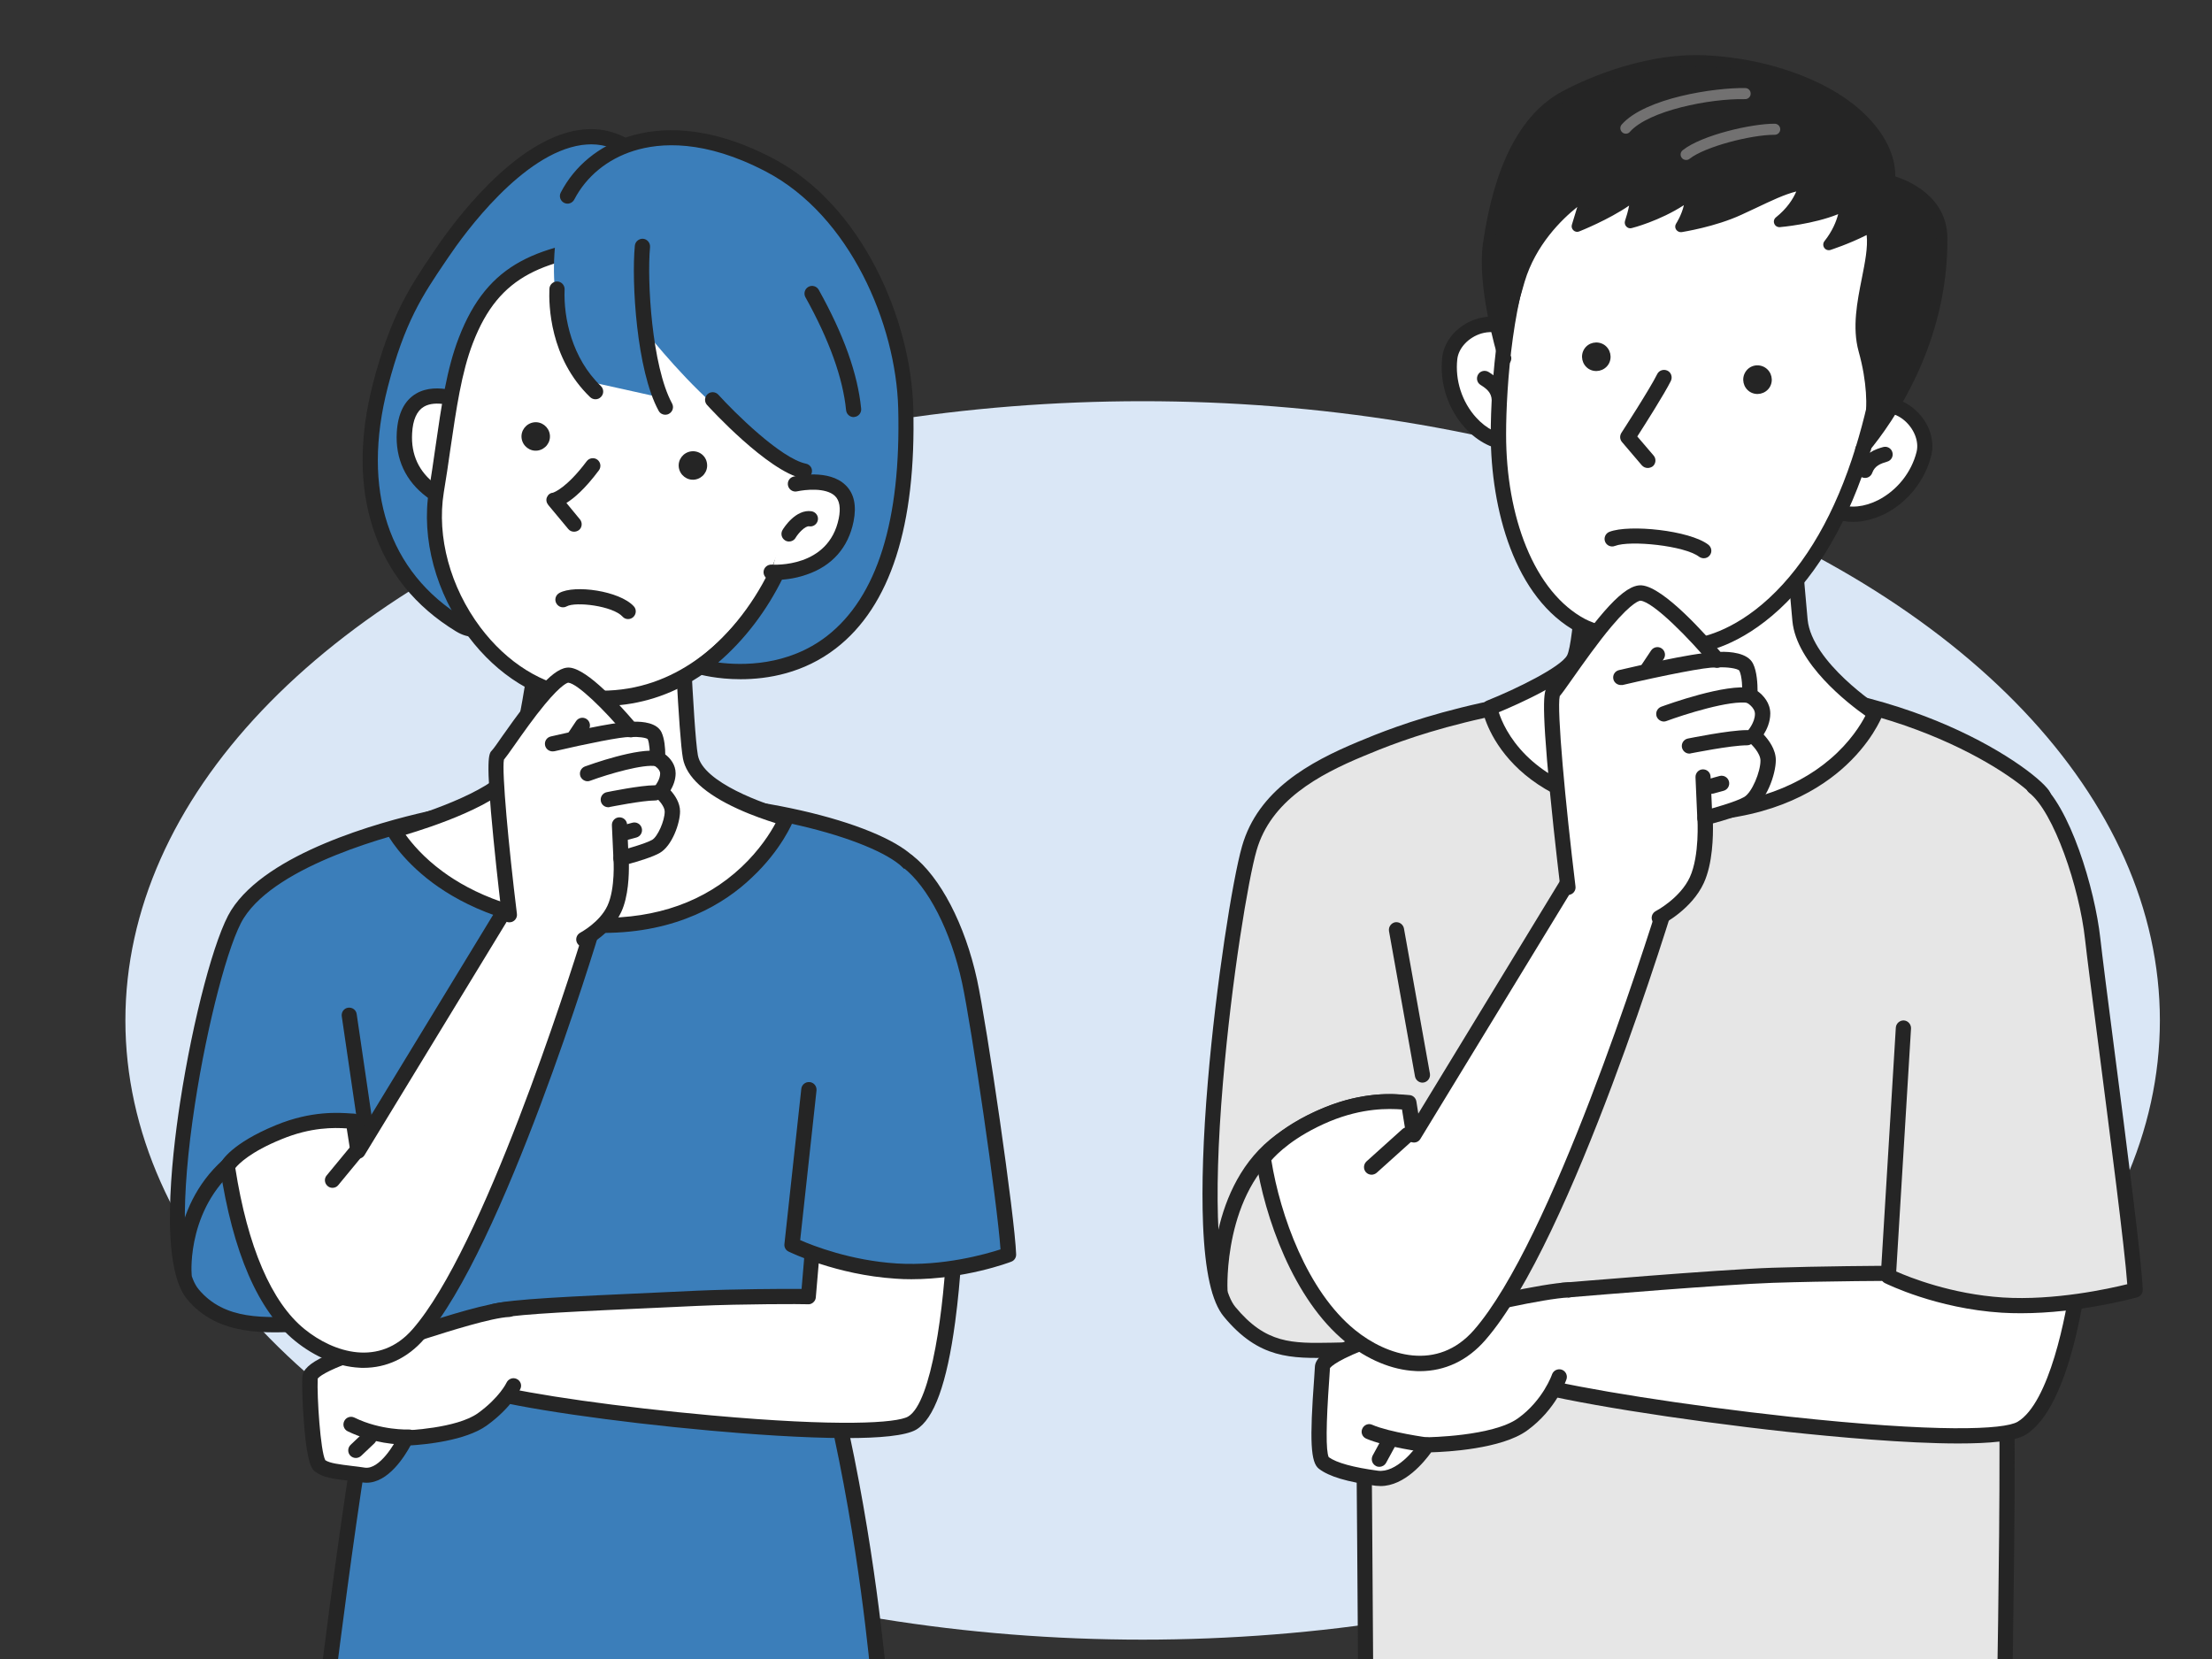 <?xml version="1.0" encoding="utf-8"?>
<!-- Generator: Adobe Illustrator 27.6.1, SVG Export Plug-In . SVG Version: 6.00 Build 0)  -->
<svg version="1.1" xmlns="http://www.w3.org/2000/svg" xmlns:xlink="http://www.w3.org/1999/xlink" x="0px" y="0px"
	 viewBox="0 0 1600 1200" style="enable-background:new 0 0 1600 1200;" xml:space="preserve">
<rect x="0" y="0" width="1600" height="1200" fill="#333333" stroke="none"/>
<style type="text/css">
	.st0{fill:#DAE7F6;}
	.st1{clip-path:url(#SVGID_00000018218769889898578310000007977237213491642511_);}
	.st2{fill:#3B7EBA;}
	.st3{fill:#252525;}
	.st4{fill:#FFFFFF;}
	.st5{clip-path:url(#SVGID_00000017510513084778781710000010693515984893387181_);}
	.st6{fill:#E6E6E6;}
	.st7{fill:#727171;}
</style>
<g id="レイヤー_3">
	<ellipse class="st0" cx="826.5" cy="738.1" rx="735.8" ry="447.9"/>
</g>
<g id="レイヤー_2">
	<g>
		<defs>
			<rect id="SVGID_1_" y="43.3" width="794.3" height="1156.7"/>
		</defs>
		<clipPath id="SVGID_00000182506790168853241160000002626654686465647294_">
			<use xlink:href="#SVGID_1_"  style="overflow:visible;"/>
		</clipPath>
		<g style="clip-path:url(#SVGID_00000182506790168853241160000002626654686465647294_);">
			<g>
				<path class="st2" d="M665.9,810.5c6.9-96.3,23.7-156.1-9.5-187.4c-23.7-22.3-112.8-47.2-216.4-44.7
					c-80.6,2-100.8,7.2-130.7,13.9c-29.8,6.7-112.4,28.8-137.7,68.8c-22.3,35.4-63.1,237.6-32.3,274.8
					c27.1,32.7,73.6,19.1,111.2,20.3c0.3,10.5,18.4,36.8,8.9,97.2c-11.5,72.8-23,166.5-23,166.5l399.6-1.4
					c-2.2-18.3-10.8-123.7-41.2-238.5c-10.5-39.6,23.6-43,31.4-69.3C640.1,864.6,663,851.6,665.9,810.5z"/>
				<path class="st3" d="M236.5,1225.5c-1.6,0-3.1-0.7-4.1-1.8c-1-1.2-1.5-2.8-1.3-4.3c0.1-0.9,11.6-94.6,23-166.7
					c7-44.1-1.1-68.9-5.9-83.6c-0.9-2.8-1.7-5.1-2.2-7.2c-7.5,0-15.3,0.4-23.4,0.9c-30.5,1.8-65,3.8-87.3-23.1
					c-19.7-23.8-11.6-99.5-5-142.5c9.3-60.5,25.1-120.2,36.9-138.8c26.2-41.5,107.4-63.7,141.1-71.3l3.2-0.7
					c28.1-6.4,50.3-11.4,128.6-13.3c103.1-2.5,194.6,22,220.3,46.2c27.7,26.1,23.3,68.3,16.7,132.3c-1.8,17.8-3.9,37.9-5.5,59.5
					l-5.5-0.4l5.5,0.4c-1.7,24.3-10.3,39.6-19.3,55.9c-7.1,12.8-14.5,26-20.3,45.7c-3.4,11.3-11,18.9-17.7,25.6
					c-10.8,10.7-19.4,19.2-13.7,40.8c27.1,102.8,37.1,198.8,40.4,230.4c0.4,3.9,0.7,6.9,0.9,8.8c0.2,1.6-0.3,3.1-1.3,4.3
					c-1,1.2-2.5,1.8-4.1,1.9L236.5,1225.5C236.6,1225.5,236.5,1225.5,236.5,1225.5z M245.2,950.7c1.9,0,3.7,0,5.6,0.1
					c2.9,0.1,5.2,2.4,5.3,5.4c0,1.8,1.2,5.3,2.5,9.4c4.8,14.7,13.7,42,6.3,88.8c-9.7,61.2-19.4,138-22.2,160.1l387.3-1.3
					c-0.1-0.9-0.2-1.9-0.3-2.9c-3.2-31.4-13.1-126.8-40-228.7c-7.3-27.7,5.4-40.3,16.5-51.4c6.4-6.3,12.4-12.3,14.9-20.9
					c6.2-20.8,14.2-35.2,21.3-47.9c8.8-15.8,16.4-29.4,18-51.3c1.6-21.8,3.7-42,5.5-59.9c6.3-60.7,10.4-100.8-13.3-123.1
					c-21-19.8-106.5-45.8-212.5-43.2c-77.2,1.9-98.9,6.8-126.4,13.1l-3.2,0.7c-25.3,5.7-109.6,27.4-134.2,66.4
					c-10.9,17.2-26.4,76.4-35.3,134.6c-10.6,69-9.6,119,2.6,133.8c18.8,22.6,47.7,21,78.2,19.2C229.6,951.2,237.6,950.7,245.2,950.7
					z"/>
			</g>
			<g>
				<path class="st4" d="M568.8,591.8c0,0-64.3-16.8-69.3-44.3c-3.5-18.9-7.7-127.3-7.7-127.3l-94.6-3.2c0,0-17.6,129.2-25.8,141.2
					c-16.2,23.8-86.6,42.4-86.6,42.4s34.6,67.3,148.7,68.8C537.4,670.7,568.8,591.8,568.8,591.8z"/>
				<path class="st3" d="M436.2,674.8c-0.9,0-1.8,0-2.7,0c-60.4-0.8-98.8-20.1-120.4-36.1c-23.7-17.6-32.8-35-33.2-35.8
					c-0.8-1.5-0.8-3.2-0.1-4.8c0.7-1.5,2-2.7,3.6-3.1c19-5,71.1-22,83.5-40.1c4.7-6.9,16.3-76,24.8-138.8c0.4-2.8,2.8-4.8,5.6-4.8
					l94.6,3.2c2.9,0.1,5.2,2.4,5.3,5.3c0,1.1,4.3,108.3,7.6,126.5c3.6,19.7,48.4,35.5,65.3,40c1.5,0.4,2.8,1.4,3.5,2.8
					c0.7,1.4,0.8,3,0.2,4.5c-0.3,0.9-8.5,21.1-30,41.2C524.5,653.3,490.1,674.8,436.2,674.8z M293.4,603.8
					c4.4,6.1,12.9,16.4,26.8,26.6c20.2,14.9,56.3,32.7,113.4,33.5c41.6,0.5,76.2-11.8,102.7-36.7c13.2-12.4,21-24.9,24.7-31.8
					c-6.3-2-16.6-5.4-27.3-10.3c-23.9-10.9-37.2-23.2-39.7-36.4c-3.1-16.9-6.7-101-7.6-123l-84.5-2.9c-1.4,10.3-5,35.5-9.2,61.3
					c-11,68.8-15.2,75-16.8,77.3C361.8,582,312.2,598.2,293.4,603.8z"/>
			</g>
			<path class="st3" d="M133.1,927.2c-2.8,0-5.2-2.2-5.5-5c-0.2-2.3-4.1-56.5,41.8-89.8c45.7-33.2,82.7-25.8,84.3-25.5
				c3,0.6,4.9,3.5,4.2,6.5c-0.6,3-3.5,4.9-6.5,4.2c-0.3-0.1-34.1-6.5-75.5,23.6c-40.9,29.7-37.4,79.5-37.3,80c0.2,3-2,5.7-5,5.9
				C133.4,927.2,133.2,927.2,133.1,927.2z"/>
			<path class="st3" d="M264.3,819.6c-2.7,0-5-2-5.4-4.7l-11.7-79.8c-0.4-3,1.6-5.8,4.6-6.2c3-0.4,5.8,1.6,6.2,4.6l11.7,79.8
				c0.4,3-1.6,5.8-4.6,6.2C264.8,819.6,264.5,819.6,264.3,819.6z"/>
			<g>
				<path class="st4" d="M690.6,893.6c0,0-3.7,119.6-30.8,135.7c-27.1,16.2-257.4-8.4-310.4-24.1l8.1-56.8
					c16.4-3.9,61.1-5.5,146.6-9.4c34.1-1.5,79-1.4,80.6-1.2l4.8-55.8L690.6,893.6z"/>
				<path class="st3" d="M612.5,1040.2c-31.7,0-71-2.9-98.7-5.4c-70.2-6.3-139.9-16.5-165.9-24.2c-2.6-0.8-4.3-3.3-3.9-6l8.1-56.8
					c0.3-2.2,2-4.1,4.2-4.6c15.3-3.6,51.6-5.2,124-8.5l23.7-1.1c27.3-1.2,62.3-1.4,75.8-1.3l4.3-50.7c0.1-1.5,0.8-2.8,2-3.8
					s2.6-1.4,4.1-1.2l101.1,11.6c2.8,0.3,5,2.8,4.9,5.6c0,0.3-1,30.5-5.3,62.4c-6,44.7-15.3,70.2-28.2,77.9
					C655,1038.6,635.8,1040.2,612.5,1040.2z M355.5,1001.3c28.4,7.4,93.5,16.6,159.2,22.5c92.1,8.3,134.1,5.6,142.2,0.8
					c17.2-10.2,26.1-80.7,27.9-126.1l-90.4-10.3l-4.3,50.2c-0.1,1.5-0.8,2.8-2,3.8c-1.1,0.9-2.5,1.4-4,1.2
					c-3.2-0.2-46.5-0.3-79.9,1.2l-23.7,1.1c-64.2,2.9-101.7,4.6-118.3,7.5L355.5,1001.3z"/>
			</g>
			<g>
				<g>
					<path class="st4" d="M368.1,947.1c-15.9,0.6-56.2,14.2-67.9,17.8c-11.7,3.6-75.4,20.3-76,31.4c-0.6,11.1,1.8,59.7,7.2,63.9
						c5.5,4.2,14.9,4.5,31.8,6.7c16.9,2.3,30.3-27,30.3-27s38.2-1.1,55.4-13.5c17.1-12.3,22.5-24.3,22.5-24.3"/>
					<path class="st3" d="M265.1,1072.5c-0.9,0-1.8-0.1-2.7-0.2c-3.3-0.4-6.3-0.8-9-1.1c-12.4-1.5-19.8-2.4-25.4-6.7
						c-2.1-1.6-5.6-4.2-8-33.3c-1.2-14.5-1.7-29.6-1.3-35.3c0.6-10.1,19-18.8,73.1-34.3c3-0.9,5.4-1.5,6.9-2c1.7-0.5,4-1.2,6.7-2.1
						c16.9-5.4,48.2-15.4,62.6-15.9c3-0.2,5.6,2.3,5.7,5.3c0.1,3-2.3,5.6-5.3,5.7c-12.8,0.5-44.5,10.6-59.6,15.4
						c-2.8,0.9-5.1,1.6-6.8,2.2c-1.6,0.5-4,1.2-7.1,2.1c-9.4,2.7-25.2,7.2-39.1,12.2c-21,7.5-25.2,11.6-26,12.7
						c-0.6,13,2,52.6,5.5,59c3.3,2.2,9.9,3,19.6,4.2c2.8,0.3,5.8,0.7,9.1,1.2c10.5,1.4,21.5-17.2,24.6-23.8c0.9-1.9,2.7-3.1,4.8-3.2
						c0.4,0,36.7-1.3,52.3-12.4c15.5-11.2,20.7-22,20.7-22.1c1.3-2.7,4.5-4,7.3-2.7c2.8,1.3,4,4.5,2.7,7.2
						c-0.2,0.5-6.2,13.4-24.3,26.5c-15.4,11.1-45.1,13.8-55.1,14.4C292.8,1053.2,281,1072.5,265.1,1072.5z"/>
				</g>
				<g>
					<path class="st4" d="M295.9,1039.5c0,0-21.2,1-41.9-9.1"/>
					<path class="st3" d="M294.2,1045c-5.9,0-24.3-0.8-42.7-9.7c-2.7-1.3-3.9-4.6-2.5-7.4c1.3-2.7,4.6-3.9,7.4-2.5
						c19.2,9.4,39,8.6,39.2,8.6c3-0.2,5.6,2.2,5.7,5.2c0.1,3-2.2,5.6-5.2,5.7C296,1045,295.3,1045,294.2,1045z"/>
				</g>
				<g>
					<line class="st4" x1="267" y1="1040" x2="257.4" y2="1049.1"/>
					<path class="st3" d="M257.4,1054.6c-1.5,0-2.9-0.6-4-1.7c-2.1-2.2-2-5.7,0.2-7.8l9.6-9.1c2.2-2.1,5.7-2,7.8,0.2
						c2.1,2.2,2,5.7-0.2,7.8l-9.6,9.1C260.1,1054.1,258.7,1054.6,257.4,1054.6z"/>
				</g>
			</g>
			<g>
				<path class="st2" d="M656.4,623.1c18.5,14.2,36.1,46.7,44.8,86.6c7.2,33,27.3,170.6,28.2,197.8c0,0-38.4,14.6-81.1,11.9
					c-42.7-2.7-75.4-19.1-75.4-19.1L585,788.2"/>
				<path class="st3" d="M659.2,925.3c-3.7,0-7.5-0.1-11.3-0.4c-43.3-2.8-76.1-19-77.5-19.6c-2.1-1-3.3-3.2-3-5.5l12.2-112.2
					c0.3-3,3-5.2,6.1-4.9c3,0.3,5.2,3,4.9,6.1L578.8,897c9.3,4.1,36.6,14.8,69.9,16.9c33.4,2.1,64.5-6.8,75-10.2
					c-2.4-34.2-21-161.2-27.8-192.8c-8.1-37.4-24.5-69.4-42.7-83.5c-2.4-1.9-2.9-5.3-1-7.7c1.9-2.4,5.3-2.9,7.7-1
					c20.2,15.6,38.1,50,46.8,89.8c7.2,33.3,27.4,171.9,28.3,198.8c0.1,2.3-1.3,4.5-3.5,5.3C729.8,913.3,697.7,925.3,659.2,925.3z"/>
			</g>
			<g>
				<path class="st4" d="M164.5,843.6c0,0,5.8-11.8,37.2-24.7c26.6-10.9,46.6-8.3,53.9-7.9l3.4,21.6l109-179l60.8,17.2
					c0,0-69,228.9-126.3,294.3c-24.6,28.1-59.7,21.6-85.7,0.5C182.4,937.7,169.7,878.3,164.5,843.6z"/>
				<path class="st3" d="M262.9,989.4c-1,0-2,0-3-0.1c-15.5-0.8-32.1-7.7-46.5-19.4c-26.7-21.7-45-64-54.3-125.5
					c-0.2-1.1,0-2.2,0.5-3.2c0.7-1.4,7.7-14.1,40.1-27.4c25.5-10.5,45.6-9,54.2-8.4c0.8,0.1,1.5,0.1,2.1,0.1
					c2.6,0.1,4.7,2.1,5.1,4.6l1.1,6.8l101.2-166.2c1.3-2.1,3.8-3.1,6.2-2.4l60.8,17.2c1.4,0.4,2.6,1.4,3.3,2.6s0.9,2.8,0.4,4.2
					c-2.8,9.4-70,230.8-127.4,296.4C294.8,982.3,279.7,989.4,262.9,989.4z M170.2,844.9c8.9,56.8,26.1,97.1,50.1,116.5
					c21.1,17.1,54.2,27.5,78.1,0.1c51-58.3,112.7-252.2,123.5-287l-51.3-14.5L263.7,835.5c-1.2,2-3.5,3-5.8,2.5
					c-2.3-0.4-4-2.3-4.4-4.5l-2.7-17.3c-9.1-0.6-25.8-1-47.1,7.8C181.1,833.2,172.7,841.8,170.2,844.9z"/>
			</g>
			<path class="st3" d="M240.5,859.2c-1.2,0-2.5-0.4-3.5-1.3c-2.3-1.9-2.7-5.4-0.7-7.7l20.2-24.5c1.9-2.3,5.4-2.7,7.7-0.7
				c2.3,1.9,2.7,5.4,0.7,7.7l-20.2,24.5C243.7,858.5,242.1,859.2,240.5,859.2z"/>
			<g>
				<g>
					<g>
						<path class="st2" d="M478.6,133c0,0-3.5-9.2-19-22c-46.1-38.3-106.5,22.8-139.8,72.2c-17.2,25.5-31.6,45.6-44.5,95.6
							c-19.7,76.3,0.8,138.6,57.4,173.2c34.7,21.2,34.3-69.3,34.3-69.3s-27.2-37.2-22-66.3c5.2-29.2,15.5-47,54.3-81.9
							C438.1,199.5,470,158.8,478.6,133z"/>
						<path class="st3" d="M342.4,460.6c-3.6,0-7.8-1-12.7-4c-29.3-17.9-49.4-42.7-59.7-73.9c-10.2-30.9-10.3-66.3-0.2-105.4
							c12.7-49,26.9-70.1,43.4-94.5l1.9-2.8c12.5-18.5,56.8-79.2,103.9-86c16.2-2.3,31,1.9,44,12.7c16.2,13.4,20.2,23.2,20.6,24.3
							c0.4,1.2,0.5,2.5,0.1,3.7c-8.8,26.5-41.3,68.2-80.9,103.7c-39.5,35.5-47.9,52.3-52.6,78.7c-4.7,26.5,20.8,61.8,21.1,62.1
							c0.7,0.9,1.1,2.1,1.1,3.2c0,0.6,0,15.7-2.3,32.3c-3.3,23.9-9.6,38.1-19.1,43.5C348.9,459.5,346,460.6,342.4,460.6z
							 M427.7,104.4c-2.3,0-4.6,0.2-7,0.5c-42.7,6.1-84.6,63.7-96.4,81.2l-1.9,2.8c-16.6,24.5-29.7,43.9-41.9,91.1
							c-19.2,74.4,0.3,133.8,54.9,167.1c5.6,3.4,8.5,2.5,10.2,1.5c11.4-6.4,15.6-42.1,15.8-64.4c-5.2-7.5-26.9-41-21.9-69
							c5.7-32,18.3-51,56.1-85c37.2-33.4,67.8-72,77-96.9c-1.7-3-6.3-9.7-16.5-18.2C447.4,108,438,104.4,427.7,104.4z"/>
					</g>
					<g>
						<path class="st4" d="M336.4,291.2c0,0-41.6-20.1-44,21.9c-2.4,42,40.7,52.2,40.7,52.2"/>
						<path class="st3" d="M333.1,370.8c-0.4,0-0.8,0-1.3-0.1c-0.5-0.1-12-2.9-23.2-11.3c-15.2-11.4-22.7-27.5-21.6-46.6
							c0.8-13.7,5.5-23.1,14-28.1c15.4-9.1,37,1.2,37.9,1.6c2.7,1.3,3.9,4.6,2.6,7.3c-1.3,2.7-4.6,3.9-7.3,2.6
							c-4.8-2.3-19-7.1-27.6-2c-5.1,3-8,9.5-8.5,19.2c-0.9,15.5,4.9,27.9,17.2,37.1c9.4,7,19.1,9.4,19.2,9.4c3,0.7,4.8,3.7,4.1,6.6
							C337.9,369.1,335.6,370.8,333.1,370.8z"/>
					</g>
					<g>
						<path class="st4" d="M337,246c-11.3,29.4-14.3,66.4-21.3,109.4c-10.6,65.3,38.6,141,103.5,148.8
							c57.3,6.9,101.3-23.3,132.4-69.3c20.8-30.7,40.3-103.2,36-145.4c-4.3-42.2-67.3-120.6-131.2-114.2
							C392.3,181.7,357.4,193,337,246z"/>
						<path class="st3" d="M435.1,510.7c-5.5,0-11-0.3-16.6-1c-30.2-3.6-58.5-21.1-79.7-49.3c-23.5-31.3-34.2-70.8-28.5-105.8
							c1.7-10.6,3.2-20.8,4.6-30.7c4.4-30.6,8.2-57,17-79.7c0,0,0,0,0,0c21.1-54.7,56.8-67.5,123.9-74.2
							c67.8-6.8,132.8,74.7,137.3,119.1c4.6,45.5-16.4,118.8-36.9,149C523.8,485.8,482.2,510.7,435.1,510.7z M342.1,248
							c-8.3,21.5-12,47.4-16.4,77.3c-1.4,9.9-2.9,20.2-4.7,30.9c-5.2,32.1,4.7,68.5,26.4,97.5c19.4,25.8,45.1,41.8,72.3,45
							c5.2,0.6,10.3,0.9,15.2,0.9c54.2,0,90.5-36,112-67.8c19.4-28.6,39.3-99.6,35.1-141.8c-4-39.7-64.5-115.4-125.2-109.3
							C393,187.2,361.2,198.4,342.1,248L342.1,248z"/>
					</g>
					<path class="st3" d="M511.4,335.3c0.8,5.6-3.2,10.8-8.8,11.6c-5.6,0.8-10.8-3.2-11.6-8.8c-0.8-5.6,3.2-10.8,8.8-11.6
						C505.5,325.7,510.7,329.6,511.4,335.3z"/>
					<path class="st3" d="M397.7,314.3c0.8,5.6-3.2,10.8-8.8,11.6c-5.6,0.8-10.8-3.2-11.6-8.8c-0.8-5.6,3.2-10.8,8.8-11.6
						C391.7,304.7,396.9,308.7,397.7,314.3z"/>
					<g>
						<path class="st4" d="M428.7,336.8c-17.3,23.2-27.8,25-27.8,25l14.4,17.3"/>
						<path class="st3" d="M415.2,384.6c-1.6,0-3.2-0.7-4.2-2l-14.4-17.3c-1.3-1.6-1.8-3.7-1-5.6c0.8-1.9,2.3-3.1,4.3-3.3
							c1-0.3,10.1-3.6,24.5-22.8c1.8-2.4,5.3-2.9,7.7-1.1c2.4,1.8,2.9,5.3,1.1,7.7c-10,13.4-18,20.2-23.5,23.6l9.8,11.9
							c1.9,2.3,1.6,5.8-0.7,7.7C417.7,384.2,416.4,384.6,415.2,384.6z M399.7,356.4L399.7,356.4L399.7,356.4z"/>
					</g>
					<path class="st2" d="M404.4,158.9c-9.3,44-1.2,92.8,24.7,117.8l50.5,11.2c0,0-7.3-18.7-10.2-45.2c0,0,28.8,36.5,57.9,59.5
						c16.4,13,53.4,39.6,54.4,38.6c-3.2,48.7-37.1,118-71,140.8c0,0,38.5,1,63.2-5c45.2-11,84.4-61.5,79.7-191
						c-1.9-53.5-35.9-134.3-96.9-166.3C470.3,73.9,413.7,114.9,404.4,158.9z"/>
					<path class="st3" d="M617.5,301.7c-2.8,0-5.2-2.1-5.5-5c-2.3-23.3-12.2-50.8-29.4-81.7c-1.5-2.7-0.5-6,2.1-7.5
						c2.7-1.5,6-0.5,7.5,2.1c18.2,32.7,28.2,60.8,30.7,86c0.3,3-1.9,5.7-4.9,6C617.8,301.7,617.7,301.7,617.5,301.7z"/>
					<path class="st3" d="M430.7,288.8c-1.4,0-2.7-0.5-3.8-1.5c-29.4-28.2-30-67.1-29.5-78.4c0.1-3,2.7-5.4,5.7-5.3
						c3,0.1,5.4,2.7,5.3,5.7c-0.9,20.8,5.5,50.1,26.2,69.9c2.2,2.1,2.3,5.6,0.2,7.8C433.6,288.3,432.2,288.8,430.7,288.8z"/>
					<path class="st3" d="M535.7,491.3c-17.3,0-29.5-3.4-30.5-3.7c-2-0.6-3.5-2.2-3.9-4.3c-0.4-2.1,0.5-4.1,2.1-5.4
						c21.8-16.2,40.2-38.7,53.1-65.1c1.3-2.7,4.6-3.9,7.4-2.5c2.7,1.3,3.9,4.6,2.5,7.4c-11.8,24.1-27.9,45.2-46.9,61.5
						c17,2.2,50.3,2.8,78.6-19.1c36.3-28.2,53.7-83.6,51.6-164.8c-1.6-60.9-34.9-139.3-95.5-171.1c-44.6-23.4-76.7-21.1-95.8-15.1
						c-19.1,6-34.3,18.5-43,35.2c-1.4,2.7-4.7,3.8-7.4,2.4c-2.7-1.4-3.8-4.7-2.4-7.4c10-19.3,27.5-33.7,49.4-40.6
						c21.1-6.6,56.3-9.3,104.2,15.9c64.4,33.8,99.7,116.4,101.4,180.6c2.2,85-16.6,143.4-56,173.8
						C581.3,487,555.3,491.3,535.7,491.3z"/>
					<path class="st3" d="M581.8,346.3c-0.4,0-0.8,0-1.1-0.1c-25.5-5.4-67.5-51.3-69.3-53.3c-2-2.2-1.9-5.7,0.4-7.8
						c2.2-2,5.7-1.9,7.8,0.4c11.4,12.6,45.1,46.1,63.4,49.9c3,0.6,4.9,3.5,4.2,6.5C586.6,344.5,584.3,346.3,581.8,346.3z"/>
					<path class="st3" d="M481.2,300c-1.9,0-3.8-1-4.8-2.9c-16-29.2-19.7-93.3-17.2-119.4c0.3-3,3-5.2,6-5c3,0.3,5.2,3,5,6
						c-2.3,24.3,1.3,86.2,15.9,113.1c1.5,2.7,0.5,6-2.2,7.5C483,299.8,482.1,300,481.2,300z"/>
					<g>
						<path class="st4" d="M575.5,350.2c0,0,44.1-10.3,36.7,26c-8.4,41.2-54.3,37.8-54.3,37.8"/>
						<path class="st3" d="M560.4,419.5c-1.8,0-2.9-0.1-3-0.1c-3-0.2-5.3-2.9-5.1-5.9c0.2-3,2.9-5.3,5.9-5.1
							c1.7,0.1,41.2,2.5,48.5-33.4c1.5-7.5,0.6-13-2.7-16.2c-6.6-6.4-22-4.6-27.4-3.4c-3,0.7-5.9-1.2-6.6-4.1
							c-0.7-3,1.1-5.9,4.1-6.6c2.6-0.6,25.5-5.5,37.5,6.2c6.2,6,8.1,14.8,5.8,26.3c-3.8,18.9-15.6,32.2-33.9,38.4
							C574,419,565,419.5,560.4,419.5z"/>
					</g>
					<g>
						<path class="st4" d="M570.7,386.2c0,0,7.4-12.2,15.5-11"/>
						<path class="st3" d="M570.7,391.7c-1,0-2-0.3-2.8-0.8c-2.6-1.6-3.4-4.9-1.9-7.5c0.9-1.6,9.6-15.3,21-13.6
							c3,0.5,5.1,3.3,4.6,6.3c-0.5,3-3.3,5.1-6.3,4.6c-2.8-0.4-7.7,4.7-9.9,8.4C574.4,390.8,572.6,391.7,570.7,391.7z"/>
					</g>
				</g>
				<path class="st3" d="M454.3,447.8c-1.5,0-3-0.6-4-1.8c-7.2-7.8-34-11-40.4-7.4c-2.7,1.5-6,0.5-7.5-2.2c-1.5-2.7-0.5-6,2.2-7.5
					c11-6.1,43.4-1.6,53.8,9.6c2.1,2.2,1.9,5.7-0.3,7.8C457,447.3,455.7,447.8,454.3,447.8z"/>
			</g>
			<g>
				<g>
					<path class="st4" d="M368.5,661.8c0,0-13.4-110.3-8.6-115.1c4.8-4.8,38.7-59.2,51.6-58.1c12.9,1.1,44.7,39.3,44.7,39.3
						s14.5-1.1,17.2,4.3s2.2,16.7,2.2,16.7s7.5,3.8,7.5,10.8s-5.4,12.9-5.4,12.9s8.6,7,8.6,14.5c0,7.5-5.4,21.5-11.8,25.3
						c-6.5,3.8-25.3,8.6-25.3,8.6s1.6,22.6-4.8,36.6c-6.5,14-22.1,22.1-22.1,22.1"/>
					<path class="st3" d="M422.3,685c-2,0-3.9-1.1-4.9-3c-1.4-2.7-0.3-6,2.4-7.4c0.1-0.1,14-7.4,19.6-19.5
						c5.8-12.5,4.4-33.7,4.3-33.9c-0.2-2.6,1.5-5.1,4.1-5.7c5-1.3,19.1-5.3,23.9-8c4-2.3,9.1-13.8,9.1-20.5c0-3.7-4.5-8.6-6.6-10.3
						c-1.2-1-1.9-2.3-2-3.9s0.4-3,1.4-4.1c1.1-1.2,3.9-5.3,3.9-9.2c0-3.4-4.5-5.8-4.5-5.9c-1.9-1-3.1-3-3-5.2
						c0.2-4-0.2-10.8-1.5-13.8c-1.4-1.1-7.1-1.8-12-1.5c-1.8,0.1-3.5-0.6-4.6-2c-14.6-17.5-34.3-36.8-40.9-37.3
						c-0.1,0-4.3,0.5-16.9,15.7c-7.8,9.4-15.9,20.9-21.8,29.3c-4,5.7-6.3,8.9-7.8,10.7c-1.6,8.6,3.4,62.8,9.4,111.5
						c0.4,3-1.8,5.8-4.8,6.1c-3,0.4-5.8-1.8-6.1-4.8c0-0.3-3.4-28-6.1-55.9c-5.8-58.9-3.4-61.3-0.9-63.8c0.9-0.9,4.4-5.8,7.4-10.2
						c23.1-32.8,37.7-50.4,48.6-49.5c13.2,1.1,37.2,28,46.7,39.1c6.3-0.1,16.3,0.8,19.7,7.5c2.3,4.7,2.8,11.9,2.8,16.2
						c3.6,2.7,7.5,7.4,7.5,13.7c0,4.9-1.9,9.2-3.7,12.3c3.1,3.4,6.9,8.9,6.9,15.2c0,8.6-5.8,24.9-14.6,30c-5.1,3-16.2,6.3-22.4,8
						c0.1,7.7-0.3,23.5-5.5,34.7c-7.2,15.5-23.8,24.3-24.5,24.6C424,684.8,423.1,685,422.3,685z"/>
				</g>
				<g>
					<path class="st4" d="M399.7,538c0,0,50.6-11.8,56.5-10.2"/>
					<path class="st3" d="M399.7,543.5c-2.5,0-4.8-1.7-5.4-4.2c-0.7-3,1.1-5.9,4.1-6.6c23.7-5.5,53.2-11.8,59.2-10.2
						c2.9,0.8,4.7,3.8,3.9,6.8c-0.8,2.9-3.7,4.6-6.5,3.9c-4.5-0.5-30.9,4.8-54,10.2C400.5,543.5,400.1,543.5,399.7,543.5z
						 M454.7,533.1c0,0,0.1,0,0.1,0C454.8,533.2,454.7,533.1,454.7,533.1z"/>
				</g>
				<g>
					<path class="st4" d="M425,559.6c0,0,36.6-13.4,50.6-10.8"/>
					<path class="st3" d="M425,565.1c-2.2,0-4.3-1.4-5.2-3.6c-1-2.9,0.4-6,3.3-7.1c3.9-1.4,38.5-13.9,53.5-11c3,0.6,4.9,3.5,4.4,6.4
						c-0.6,3-3.5,4.9-6.4,4.4c-9.1-1.7-34,5.5-47.6,10.5C426.2,565,425.6,565.1,425,565.1z"/>
				</g>
				<g>
					<path class="st4" d="M440,578.4c0,0,23.7-4.8,33.9-4.8"/>
					<path class="st3" d="M440,583.9c-2.6,0-4.9-1.8-5.4-4.4c-0.6-3,1.3-5.9,4.3-6.5c1-0.2,24.3-5,35-5c3,0,5.5,2.5,5.5,5.5
						s-2.5,5.5-5.5,5.5c-9.5,0-32.6,4.7-32.8,4.7C440.7,583.9,440.4,583.9,440,583.9z"/>
				</g>
				<g>
					<line class="st4" x1="449.2" y1="620.9" x2="448.1" y2="596.7"/>
					<path class="st3" d="M449.2,626.4c-2.9,0-5.4-2.3-5.5-5.3l-1.1-24.2c-0.1-3,2.2-5.6,5.3-5.7c3-0.1,5.6,2.2,5.7,5.3l1.1,24.2
						c0.1,3-2.2,5.6-5.3,5.7C449.3,626.4,449.2,626.4,449.2,626.4z"/>
				</g>
				<g>
					<line class="st4" x1="452.9" y1="602.1" x2="458.8" y2="600.5"/>
					<path class="st3" d="M452.9,607.6c-2.4,0-4.6-1.6-5.3-4.1c-0.8-2.9,0.9-6,3.9-6.8l5.9-1.6c2.9-0.8,6,0.9,6.8,3.9
						c0.8,2.9-0.9,6-3.9,6.8l-5.9,1.6C453.9,607.5,453.4,607.6,452.9,607.6z"/>
				</g>
				<g>
					<line class="st4" x1="415.8" y1="532.7" x2="421.2" y2="524.6"/>
					<path class="st3" d="M415.8,538.2c-1,0-2.1-0.3-3-0.9c-2.5-1.7-3.2-5.1-1.5-7.6l5.4-8.1c1.7-2.5,5.1-3.2,7.6-1.5
						c2.5,1.7,3.2,5.1,1.5,7.6l-5.4,8.1C419.3,537.3,417.6,538.2,415.8,538.2z"/>
				</g>
			</g>
		</g>
	</g>
	<g>
		<defs>
			<rect id="SVGID_00000126323784403053480210000002833035379128019633_" x="824.6" width="775.4" height="1200"/>
		</defs>
		<clipPath id="SVGID_00000002376974067536569350000018152765418173298595_">
			<use xlink:href="#SVGID_00000126323784403053480210000002833035379128019633_"  style="overflow:visible;"/>
		</clipPath>
		<g style="clip-path:url(#SVGID_00000002376974067536569350000018152765418173298595_);">
			<g>
				<path class="st6" d="M1467.4,773.7c7.5-105.1,12.1-194.1,10.4-198c-4.1-9.4-98-86.3-264.5-79.2
					c-126.6,5.4-193.7,30.5-229.1,45.2c-34.7,14.4-69.8,34.2-80.6,71.9c-12.6,44-47.9,294.6-14.2,335.3
					c29.6,35.7,55.5,26.4,96.5,27.8c0.5,21.8,2,242.1,2,242.1l462.2-1.5c0,0,3-169.2,1-220.8c-1.7-44.7-0.8-22.6,5-75.4
					C1461.9,868.8,1464.2,818.5,1467.4,773.7z"/>
				<path class="st3" d="M987.9,1224.3c-3,0-5.5-2.4-5.5-5.5c0-2.1-1.3-197.3-1.9-236.8c-5.9-0.1-11.6,0-17,0.1
					c-29.5,0.5-52.9,1-78.3-29.8c-8.7-10.5-13.6-32.3-15-66.6c-1.1-27.7,0-62.6,3.5-103.7c5.9-70.1,17.8-145.8,24.7-169.9
					c11.6-40.6,48.9-60.9,83.8-75.5c26.2-10.9,95.7-39.9,231-45.7c88.7-3.8,155.3,16.3,195.6,33.9c43.6,19,71,41.4,74.2,48.6
					c0.8,1.8,1.8,4.1-1.3,63.5c-2,38-5.1,86.7-8.7,137.1c-0.9,12-1.6,24.2-2.5,37c-2.3,35.5-4.6,72.1-8.9,110.6
					c-1.9,17.6-3.3,27-4.3,33.2c-1.8,12-1.8,12-0.7,41.4c2,51.1-1,219.4-1,221.1c-0.1,3-2.5,5.4-5.5,5.4L987.9,1224.3
					C987.9,1224.3,987.9,1224.3,987.9,1224.3z M976,971c3.3,0,6.6,0,10.1,0.2c2.9,0.1,5.2,2.4,5.3,5.4c0.5,19.7,1.7,202.5,1.9,236.7
					l451.4-1.4c0.5-29.3,2.7-169.5,0.9-215.1c-1.1-29.8-1.2-30.4,0.8-43.4c0.9-6.1,2.3-15.4,4.2-32.8c4.2-38.2,6.6-74.8,8.8-110.1
					c0.8-12.9,1.6-25.1,2.5-37.1l5.5,0.4l-5.5-0.4c7.5-104.7,11.5-185.7,10.6-195.7c-3.4-4.7-26.6-24.8-70-43.4
					c-38.9-16.7-103.3-35.9-189-32.2c-133.3,5.7-201.6,34.1-227.2,44.8c-32.5,13.5-67.1,32.2-77.4,68.3
					C903,635.6,891,707.1,884.6,783c-7.4,87.4-4.1,146.6,9,162.4c22.1,26.7,41,26.3,69.7,25.8C967.4,971.1,971.6,971,976,971z
					 M1472.5,577.1L1472.5,577.1C1472.5,577.1,1472.5,577.1,1472.5,577.1z"/>
			</g>
			<g>
				<path class="st4" d="M1356.3,515.8c0,0-51-33-54.3-67c-2.1-20.8-8.5-100.9-8.5-100.9l-144.2,2c0,0-3.4,113-11,126.9
					c-7.5,13.9-60.6,35.1-60.6,35.1s12.5,75,137.2,76.6C1328.1,590,1356.3,515.8,1356.3,515.8z"/>
				<path class="st3" d="M1218.1,594c-1.1,0-2.3,0-3.4,0c-66.3-0.9-101.4-22.5-119.2-40.6c-19.7-20-23.2-39.8-23.3-40.6
					c-0.4-2.6,1-5.1,3.4-6c21.3-8.5,53.3-24.3,57.9-32.7c5-9.3,9-81.3,10.3-124.5c0.1-2.9,2.5-5.3,5.4-5.3l144.2-2c0,0,0.1,0,0.1,0
					c2.9,0,5.2,2.2,5.5,5.1c0.1,0.8,6.5,80.3,8.5,100.8c3.1,31,51.4,62.6,51.8,62.9c2.2,1.4,3.1,4.1,2.2,6.6
					c-0.3,0.8-7.8,20.1-29.8,39.1C1311.9,573.9,1276.3,594,1218.1,594z M1084.1,515.2c2,6.3,7.3,18.7,19.7,31.1
					c23.5,23.4,61.8,36.1,110.9,36.8c44.7,0.6,82.5-11.2,109.2-34.1c14.5-12.4,22.2-25.1,25.4-31.3c-12.5-8.8-49.8-37.6-52.8-68.4
					c-1.7-17.6-6.7-77.9-8.1-95.9l-133.8,1.9c-0.9,27.2-4.2,110.8-11.4,124.1C1135.9,492.6,1098.9,509,1084.1,515.2z"/>
			</g>
			<g>
				<g>
					<path class="st4" d="M1093.5,320.3c-24.1,0.5-48.6-28.7-44.8-61.2c2.3-20.3,32.7-34.2,47.9-16.3c5.6,6.6,11.8,16.5,13.7,21"/>
					<path class="st3" d="M1092.9,325.8c-11.7,0-23.7-5.9-33.2-16.3c-12.4-13.6-18.6-32.7-16.5-51c1.4-12.5,11.6-23.8,25.2-27.9
						c12.4-3.8,24.5-0.5,32.3,8.7c6,7,12.5,17.4,14.6,22.4c1.2,2.8-0.1,6-2.9,7.2c-2.8,1.2-6-0.1-7.2-2.9c-1.5-3.6-7.3-13-12.8-19.5
						c-7-8.3-16.9-6.4-20.8-5.3c-9.4,2.8-16.6,10.5-17.5,18.6c-1.7,15.2,3.4,31,13.7,42.3c7.4,8.1,16.5,12.7,25.1,12.7
						c0.2,0,0.3,0,0.5,0c3.1-0.1,5.6,2.3,5.6,5.4c0.1,3-2.3,5.6-5.4,5.6C1093.4,325.8,1093.2,325.8,1092.9,325.8z"/>
				</g>
				<g>
					<path class="st4" d="M1073.8,273.8c4.6,2.9,10.2,6.9,10.6,15.2"/>
					<path class="st3" d="M1084.5,294.5c-2.9,0-5.3-2.3-5.5-5.2c-0.3-5.5-3.7-8.1-8.1-10.9c-2.6-1.6-3.3-5-1.7-7.6
						c1.6-2.6,5-3.3,7.6-1.7c4.4,2.8,12.5,8,13.2,19.5c0.2,3-2.1,5.6-5.2,5.8C1084.7,294.5,1084.6,294.5,1084.5,294.5z"/>
				</g>
				<g>
					<path class="st4" d="M1328.2,369.7c22.4,9,55.6-9.8,63.5-41.5c5-19.9-18.6-43.5-39.1-32.1c-7.6,4.2-16.8,11.3-20.2,14.8"/>
					<path class="st3" d="M1340.3,377.5c-5,0-9.8-0.9-14.2-2.6c-2.8-1.1-4.2-4.3-3.1-7.2c1.1-2.8,4.3-4.2,7.2-3.1
						c8.1,3.2,18.4,2.2,28.4-2.9c13.6-7,24-20,27.7-34.8c2-7.9-2.1-17.6-9.8-23.6c-3.2-2.5-11.8-7.7-21.3-2.4
						c-7.5,4.1-16.2,10.9-18.9,13.8c-2.1,2.2-5.6,2.3-7.8,0.2c-2.2-2.1-2.3-5.6-0.2-7.8c3.7-3.9,13.4-11.4,21.5-15.8
						c10.5-5.9,23-4.6,33.3,3.3c11.3,8.7,16.9,22.7,13.8,35c-4.5,17.9-16.9,33.6-33.3,42C1355.9,375.4,1347.9,377.5,1340.3,377.5z"
						/>
				</g>
				<g>
					<path class="st4" d="M1363.6,328.7c-5.2,1.5-11.7,3.7-14.5,11.6"/>
					<path class="st3" d="M1349.1,345.7c-0.6,0-1.2-0.1-1.9-0.3c-2.9-1-4.3-4.2-3.3-7c3.9-10.8,13.2-13.6,18.1-15
						c2.9-0.9,6,0.8,6.8,3.7c0.9,2.9-0.8,6-3.7,6.8c-5,1.5-9,3-10.9,8.2C1353.4,344.3,1351.3,345.7,1349.1,345.7z"/>
				</g>
				<g>
					<path class="st4" d="M1367.3,203.5c0.1,32.8-6.5,78.6-19.9,121.9c-33.9,109.9-95.5,139.4-123.8,142.1
						c-25,2.4-67.3-8.3-79.6-14.8c-40.4-21.4-60.1-79.5-60.1-138.4c0-30.9,4.3-104,24.8-143.3c20.5-39.4,113.8-135.3,203.6-59.5
						C1364.9,155.9,1367.2,144.3,1367.3,203.5z"/>
					<path class="st3" d="M1215.7,473.3c-26.5,0-62.5-9.6-74.3-15.8c-46.4-24.6-63-90.1-63.1-143.3c0-36,5.3-107.2,25.5-145.9
						c12.5-24,57.2-77.2,115.3-88.6c34.5-6.8,67,2.5,96.7,27.5c9.7,8.2,17.7,14.5,24.2,19.6c30.4,23.9,32.7,26.9,32.8,76.6l0,0
						c0.1,36.3-7.4,82.4-20.1,123.5c-15.2,49.2-37.2,87.5-65.5,113.7c-28.6,26.4-53.6,31.4-63.1,32.3
						C1221.5,473.2,1218.7,473.3,1215.7,473.3z M1240.7,88.6c-6.4,0-12.8,0.6-19.4,1.9c-28.8,5.7-53.1,22.7-68.4,36
						c-19.9,17.3-33.4,35.6-39.3,46.9c-19.2,36.7-24.2,105.8-24.2,140.8c0,29.8,5,57.9,14.5,81.2c10.1,24.8,24.8,42.9,42.7,52.4
						c11.5,6.1,52.6,16.5,76.5,14.2c6.5-0.6,29.8-4.6,56.6-29.4c26.8-24.8,47.9-61.5,62.5-108.8c12.4-40.1,19.7-85.1,19.6-120.3l0,0
						c-0.1-45.6-0.1-45.6-28.6-68c-6.5-5.1-14.7-11.5-24.5-19.8C1287.5,97.7,1264.6,88.6,1240.7,88.6z"/>
				</g>
				<g>
					<path class="st4" d="M1191.8,333l-14.4-16.9c0,0,20.8-32.1,26.2-43"/>
					<path class="st3" d="M1191.8,338.5c-1.6,0-3.1-0.7-4.2-1.9l-14.4-16.9c-1.6-1.9-1.7-4.5-0.4-6.6c0.2-0.3,20.7-31.9,25.9-42.5
						c1.3-2.7,4.6-3.8,7.4-2.5c2.7,1.3,3.8,4.6,2.5,7.4c-4.5,9.1-18.7,31.5-24.3,40.2l11.8,13.8c2,2.3,1.7,5.8-0.6,7.8
						C1194.3,338.1,1193.1,338.5,1191.8,338.5z"/>
				</g>
				<g>
					<g>
						<path class="st3" d="M1347.5,325.4c0,0,0.1-0.1,0.2-0.4C1347.4,325.4,1347.3,325.5,1347.5,325.4z"/>
						<path class="st3" d="M1347.4,330.9c-1.4,0-2.8-0.5-3.9-1.6c-0.1-0.1-3.5-3.6-0.1-7.8c1.8-2.2,5-2.7,7.4-1.1
							c2.4,1.6,3.1,4.8,1.7,7.3c-0.2,0.3-0.3,0.5-0.3,0.5c-0.3,0.5-0.7,1-1.2,1.4C1349.9,330.5,1348.6,330.9,1347.4,330.9z
							 M1346.7,324.4l1,0.6l4.3,3.5c1.3-1.8,1.4-4.9-0.8-7c-2-1.9-5.1-2.1-7.2-0.4L1346.7,324.4z M1347.5,325.4L1347.5,325.4
							L1347.5,325.4z M1347.5,325.4L1347.5,325.4L1347.5,325.4z"/>
					</g>
					<g>
						<path class="st3" d="M1404.5,172.1c-0.3-33.3-38-41.5-38-41.5s4.9-22.7-24-48.3c-25.9-22.9-68.9-36.4-108.9-38.2
							c-39.9-1.9-81.3,14.4-102.2,25.9c-33.7,18.5-48.5,63.5-54.7,106.6c-4.3,30.1,9.2,76.2,11,82c-1.1-5.1,3.6-29.9,11.4-55.8
							c12.6-41.5,49.2-63,49.2-63l-7.3,24.1c0,0,28.1-11.1,42.3-23.6c1,6.5-3.9,21-3.9,21s24.7-6.4,43.4-20.9
							c1.2,11.3-6.9,23.7-6.9,23.7s23.5-3.6,42.3-12.3c18.1-8.3,33.9-17.1,47.2-18.2c-1.5,5.7-5.8,16.9-18.2,26.9
							c0,0,29.9-2.5,47.7-12.2c-0.4,6.2-2.6,17.3-11.9,28.9c0,0,15.9-4.9,30.3-13c6.7,22.4-13.4,58.4-4.8,89.2
							c12,43.4,1.3,68.5-0.6,71.8C1352.2,319.4,1405.2,258.5,1404.5,172.1z"/>
						<path class="st3" d="M1347.7,329c-0.8,0-1.6-0.2-2.3-0.7c-1.7-1.2-2.2-3.5-1.2-5.3c0.1-0.2,12.7-23.8,0.2-68.8
							c-4.8-17.4-1-36.2,2.3-52.8c2.3-11.6,4.5-22.6,3.5-31.4c-13.1,6.6-25.7,10.6-26.2,10.8c-1.7,0.5-3.5-0.1-4.5-1.6
							c-1-1.5-0.9-3.4,0.2-4.8c5.7-7.2,8.5-14.1,9.9-19.5c-18,7.3-41.1,9.3-42.2,9.4c-1.8,0.1-3.4-0.9-4-2.5
							c-0.7-1.6-0.2-3.5,1.2-4.6c8-6.4,12.4-13.3,14.7-18.7c-8.6,2.1-18.3,6.8-29.3,12c-3.3,1.6-6.8,3.2-10.3,4.8
							c-19,8.8-42.3,12.4-43.3,12.6c-1.6,0.2-3.1-0.5-4-1.8c-0.9-1.3-0.9-3,0-4.4c0.1-0.1,4-6.2,5.6-13.3
							c-17.6,11.4-36.9,16.4-37.8,16.6c-1.4,0.4-2.9-0.1-3.9-1.2c-1-1.1-1.3-2.6-0.9-4c1-2.9,2.2-7.1,3-11.1
							c-15,10.3-35.1,18.3-36.1,18.7c-1.4,0.6-3.1,0.3-4.2-0.8c-1.1-1-1.6-2.6-1.1-4.1l3.9-12.8c-11.4,9.1-30.1,27.4-38.1,54.1
							c-8.6,28.5-12,50.5-11.3,53.8c0.4,2.1-0.9,4.2-2.9,4.7c-2.1,0.5-4.2-0.7-4.8-2.7c-1.6-5.3-15.6-52.7-11.1-83.7
							c8.1-56.5,27.2-93.3,56.8-109.5c8.8-4.8,55.1-28.7,104.3-26.4c43.7,2.1,86.4,17.1,111.4,39.2c23.7,21,25.9,40.4,25.7,48.4
							c9.8,3.1,37.4,14.6,37.7,44.4l0,0c0.7,76.6-39.6,133.7-57,154.7c-0.3,0.3-0.5,0.6-0.6,0.8C1350,328.5,1348.9,329,1347.7,329z
							 M1353.1,160c0.5,0,1,0.1,1.5,0.3c1.1,0.5,2,1.4,2.3,2.6c3.4,11.4,0.6,25.4-2.4,40.2c-3.3,16.5-6.7,33.6-2.4,49.1
							c6.5,23.4,6.6,41.5,4.9,54c18.6-26.8,44-74.3,43.4-134c-0.3-29.6-33.4-37.3-34.8-37.6c-2.1-0.5-3.5-2.6-3.1-4.7
							c0.2-0.8,3.8-21-22.8-44.5c-23.7-21-64.5-35.3-106.5-37.2c-36.5-1.7-76.7,12.6-100.1,25.4c-27.2,14.9-44.9,49.8-52.7,103.7
							c-2.6,18.2,1.6,42.8,5.6,60.1c2.2-11,5.6-24.2,9-35.6c12.9-42.5,49.5-64.4,51-65.3c1.4-0.8,3.2-0.7,4.5,0.3
							c1.3,1,1.8,2.7,1.3,4.3l-4.8,15.8c9.2-4.1,24.3-11.6,33.3-19.5c1.1-1,2.6-1.3,4-0.8c1.4,0.5,2.4,1.7,2.6,3.2
							c0.6,4.2-0.6,10.6-1.9,15.5c8.5-2.9,23.1-8.8,34.9-18c1.1-0.9,2.7-1.1,4-0.5c1.3,0.6,2.3,1.8,2.4,3.3
							c0.7,6.7-1.4,13.6-3.5,18.6c8.3-1.8,21.8-5.2,33.3-10.4c3.5-1.6,6.9-3.2,10.2-4.8c14.4-6.9,26.9-12.8,38.4-13.8
							c1.3-0.1,2.6,0.4,3.4,1.4c0.8,1,1.1,2.3,0.8,3.6c-1.2,4.6-4,12.4-10.8,20.4c10-1.6,24.4-4.7,34.4-10.2
							c1.3-0.7,2.8-0.6,4.1,0.1c1.2,0.8,1.9,2.2,1.8,3.6c-0.3,4.5-1.5,12.1-6,20.8c5.4-2.2,12.1-5.1,18.5-8.7
							C1351.7,160.1,1352.4,160,1353.1,160z"/>
					</g>
					<g>
						<path class="st3" d="M1087.5,258.5c0.1,0.2,0.1,0.5,0.2,0.6C1087.7,259.2,1087.7,258.9,1087.5,258.5z"/>
						<path class="st3" d="M1087.7,264.7c-2,0-3.9-1.1-4.9-3c-0.4-0.8-0.6-1.5-0.7-2c-0.6-2.9,1.2-5.7,4-6.5
							c2.9-0.7,5.8,0.9,6.6,3.7l0.2,0.6c0.9,2.7-0.5,5.7-3.2,6.7C1089.1,264.5,1088.4,264.7,1087.7,264.7z M1089.9,258.1
							L1089.9,258.1l3-0.6c0,0,0,0,0,0L1089.9,258.1z M1092.6,256.7l-2.8,1.4l3-0.6C1092.9,257.4,1092.8,257.1,1092.6,256.7z"/>
					</g>
				</g>
				<path class="st7" d="M1176,96.7c-0.9,0-1.9-0.3-2.6-1c-1.7-1.5-1.8-4-0.4-5.6c17-19.3,67.4-26.8,89.4-26.4c2.2,0,4,1.9,3.9,4.1
					c0,2.2-1.9,4-4.1,3.9c-25.6-0.5-69.7,8.3-83.3,23.7C1178.2,96.3,1177.1,96.7,1176,96.7z"/>
				<path class="st7" d="M1219.6,115.7c-1.2,0-2.4-0.5-3.1-1.5c-1.4-1.7-1.1-4.2,0.7-5.6c13.9-11,50-19.2,66.5-19.1c2.2,0,4,1.8,4,4
					c0,2.2-1.8,4-4,4c-0.1,0-0.2,0-0.3,0c-16.8,0-50,8.5-61.2,17.3C1221.4,115.5,1220.5,115.7,1219.6,115.7z"/>
				<path class="st3" d="M1145.9,252.5c-3,4.8-1.6,11.2,3.2,14.3c4.8,3,11.2,1.6,14.3-3.2c3-4.8,1.6-11.2-3.2-14.3
					C1155.3,246.3,1148.9,247.7,1145.9,252.5z"/>
				<path class="st3" d="M1262.5,269.1c-3,4.8-1.6,11.2,3.2,14.3c4.8,3,11.2,1.6,14.3-3.2c3-4.8,1.6-11.2-3.2-14.3
					C1271.9,262.8,1265.5,264.2,1262.5,269.1z"/>
				<path class="st3" d="M1232.4,403.8c-1.2,0-2.4-0.4-3.4-1.1c-10.4-8-49.9-12.1-60.9-7.8c-2.8,1.1-6-0.3-7.1-3.1s0.3-6,3.1-7.1
					c14.3-5.6,58.1-1.1,71.6,9.3c2.4,1.9,2.9,5.3,1,7.7C1235.7,403.1,1234,403.8,1232.4,403.8z"/>
			</g>
			<path class="st3" d="M882.4,938.9c-2.9,0-5.3-2.3-5.5-5.2c-0.2-3.1-3.6-76.7,46.2-112.9c49.6-36,90.5-29,92.2-28.7
				c3,0.5,5,3.4,4.4,6.4c-0.5,3-3.4,5-6.4,4.4c-0.4-0.1-38.2-6.3-83.7,26.8c-44.9,32.6-41.8,102.7-41.7,103.4c0.2,3-2.2,5.6-5.2,5.8
				C882.6,938.9,882.5,938.9,882.4,938.9z"/>
			<path class="st3" d="M1028.9,783.1c-2.6,0-4.9-1.9-5.4-4.5l-18.8-105.1c-0.5-3,1.5-5.8,4.4-6.4c3-0.5,5.8,1.5,6.4,4.4l18.8,105.1
				c0.5,3-1.5,5.8-4.4,6.4C1029.5,783.1,1029.2,783.1,1028.9,783.1z"/>
			<g>
				<path class="st4" d="M1504,921.2c0,0-10.3,93.2-41.9,112c-31.5,18.8-298.3-15.5-359.9-33.8l28-66.1c0,0,112.2-9.6,151.9-10.9
					c39.7-1.3,91.9-1.6,93.8-1.4l25.4-32.6C1401.4,888.4,1491.3,911.5,1504,921.2z"/>
				<path class="st3" d="M1416.4,1044.1c-38,0-88.7-4.7-123.5-8.4c-78.9-8.6-161.6-21.9-192.2-31c-1.5-0.4-2.7-1.5-3.4-2.9
					c-0.7-1.4-0.7-3.1-0.1-4.5l28-66.1c0.8-1.9,2.6-3.2,4.6-3.3c1.1-0.1,112.8-9.6,152.2-10.9c33.4-1.1,78.8-1.5,91.3-1.4l23.7-30.5
					c1.3-1.7,3.6-2.5,5.7-2c9.3,2.4,91.4,23.6,104.7,33.7c1.5,1.2,2.3,3.1,2.1,5c-0.4,3.9-11,96.1-44.5,116.1
					C1457.4,1042.5,1439.1,1044.1,1416.4,1044.1z M1109.8,995.8c33.9,8.8,110.6,20.9,184.3,28.9c107,11.6,155.5,9.5,165.3,3.7
					c22.9-13.6,35.3-77,38.8-104.4c-13.6-7.1-62.6-21.1-94.7-29.4l-23.2,29.8c-1.1,1.5-2.9,2.3-4.8,2.1c-3.1-0.1-53.9,0.1-93.2,1.4
					c-35.3,1.2-129.5,9-148.3,10.6L1109.8,995.8z"/>
			</g>
			<g>
				<g>
					<path class="st4" d="M1134.7,933c-18.5,0.7-72.3,13-85.9,17.2c-13.6,4.2-91.5,25.8-92.3,38.7c-0.7,12.9-5.6,64.3,0.7,69.2
						c6.4,4.9,18.9,8.5,38.5,11.2c19.7,2.6,36.3-24.2,36.3-24.2s49.1-0.4,69-14.8c19.9-14.3,26.6-34.5,26.6-34.5"/>
					<path class="st3" d="M998.6,1074.9c-1.1,0-2.3-0.1-3.5-0.2c-20.8-2.8-33.8-6.7-41.1-12.3c-6-4.6-6.8-19.9-3.4-65.9
						c0.2-3.3,0.4-6,0.5-7.9c0.5-9.5,15.8-19.8,90-41.8c2.6-0.8,4.7-1.4,6.1-1.8c14.4-4.4,68.4-16.8,87.3-17.5
						c3-0.1,5.6,2.3,5.7,5.3c0.1,3-2.3,5.6-5.3,5.7c-17.5,0.6-70.1,12.6-84.5,17c-1.4,0.4-3.6,1.1-6.2,1.9
						c-10.8,3.2-30.8,9.1-48.6,15.6c-28.3,10.3-32.9,15.6-33.6,16.6c-0.1,1.9-0.3,4.6-0.5,7.7c-2.4,33.2-2.5,52.2-0.4,56.7
						c5.7,4.1,17.7,7.4,35.5,9.8c13.2,1.8,26.7-15,30.9-21.6c1-1.6,2.7-2.6,4.6-2.6c0.5,0,47.6-0.6,65.9-13.7
						c18.1-13,24.6-31.6,24.6-31.7c1-2.9,4.1-4.4,7-3.5c2.9,1,4.4,4.1,3.5,6.9c-0.3,0.9-7.5,22-28.6,37.2
						c-18.4,13.3-58.1,15.4-69.3,15.7C1030.3,1057.3,1016.1,1074.9,998.6,1074.9z M961.9,989.8L961.9,989.8L961.9,989.8z"/>
				</g>
				<g>
					<path class="st4" d="M1032.1,1045.1c0,0-28.5-3.8-41.7-9.6"/>
					<path class="st3" d="M1032.1,1050.6c-0.2,0-0.5,0-0.7,0c-1.2-0.2-29.4-4-43.2-10c-2.8-1.2-4.1-4.5-2.8-7.2
						c1.2-2.8,4.5-4.1,7.2-2.8c12.4,5.4,40,9.2,40.3,9.2c3,0.4,5.1,3.2,4.7,6.2C1037.2,1048.6,1034.8,1050.6,1032.1,1050.6z"/>
				</g>
				<g>
					<line class="st4" x1="1004.3" y1="1043.4" x2="997.7" y2="1055.5"/>
					<path class="st3" d="M997.7,1061c-0.9,0-1.8-0.2-2.6-0.7c-2.7-1.5-3.6-4.8-2.2-7.5l6.6-12.1c1.5-2.7,4.8-3.6,7.5-2.2
						c2.7,1.5,3.6,4.8,2.2,7.5l-6.6,12.1C1001.5,1060,999.6,1061,997.7,1061z"/>
				</g>
			</g>
			<g>
				<path class="st6" d="M1471,569c20.2,15.5,38.7,73.4,42.7,110.1c4,36.7,29.8,224.2,30.7,253.9c0,0-49.6,13.9-96.2,10.9
					c-46.6-3-82.3-20.8-82.3-20.8l10.9-179.5"/>
				<path class="st3" d="M1461.9,949.9c-4.7,0-9.4-0.1-14.1-0.4c-47.2-3-82.9-20.7-84.4-21.4c-2-1-3.2-3.1-3-5.3l10.9-179.5
					c0.2-3,2.8-5.3,5.8-5.2c3,0.2,5.3,2.8,5.2,5.8l-10.7,175.8c9.7,4.3,40,16.4,77,18.8c37.4,2.4,77.2-6.4,90.1-9.6
					c-1.8-25.9-12.6-108.7-20.5-170.2c-4.6-35.6-8.6-66.3-10-79c-4.1-37.9-22.7-92.6-40.5-106.3c-2.4-1.9-2.9-5.3-1-7.7
					c1.9-2.4,5.3-2.9,7.7-1c22.8,17.6,40.9,78.5,44.8,113.9c1.4,12.6,5.3,43.2,9.9,78.7c9,69.4,20.2,155.8,20.8,175.6
					c0.1,2.5-1.6,4.8-4,5.5C1544,938.9,1504.1,949.9,1461.9,949.9z"/>
			</g>
			<g>
				<path class="st4" d="M913.8,837.8c0,0,12-17.7,46.3-31.7c29.1-11.9,50.9-9,58.9-8.6l3.7,23.6l119-195.4l66.3,18.7
					c0,0-75.4,250-137.9,321.4c-26.9,30.7-65.2,23.6-93.6,0.6C939.1,935.8,919.6,875.7,913.8,837.8z"/>
				<path class="st3" d="M1027,991.8c-1.1,0-2.2,0-3.3-0.1c-16.9-0.8-34.8-8.3-50.5-21.1c-37.7-30.7-58.5-90.3-64.8-132
					c-0.2-1.4,0.1-2.8,0.9-3.9c0.5-0.8,13.3-19.3,48.8-33.7c27.8-11.4,49.6-9.8,59-9.1c0.9,0.1,1.6,0.1,2.3,0.2
					c2.6,0.1,4.7,2.1,5.1,4.6l1.4,8.8l111.2-182.6c1.3-2.1,3.8-3.1,6.2-2.4l66.3,18.7c1.4,0.4,2.6,1.4,3.3,2.6s0.9,2.8,0.4,4.2
					c-3.1,10.3-76.4,251.9-139,323.4C1061.5,984.1,1045.2,991.8,1027,991.8z M919.6,839.3c6.4,39.6,25.9,94.6,60.5,122.7
					c23.2,18.9,59.6,30.2,86,0.1c56-64,123.7-277.4,135.1-314l-56.9-16.1l-116.9,191.8c-1.2,2-3.5,3-5.8,2.5c-2.3-0.4-4-2.3-4.4-4.5
					l-3.1-19.3c-9.9-0.7-28.3-1.2-52,8.5C936,821.9,923.4,834.9,919.6,839.3z"/>
			</g>
			<g>
				<g>
					<path class="st4" d="M1134,642.1c0,0-16.5-135.6-10.6-141.5s47.6-72.7,63.5-71.4c15.9,1.3,54.9,48.3,54.9,48.3
						s17.9-1.3,21.2,5.3c3.3,6.6,2.6,20.5,2.6,20.5s9.3,4.6,9.3,13.2c0,8.6-6.6,15.9-6.6,15.9s10.6,8.6,10.6,17.9
						c0,9.3-6.6,26.5-14.5,31.1c-7.9,4.6-31.1,10.6-31.1,10.6s2,27.8-6,45c-7.9,17.2-27.1,27.1-27.1,27.1"/>
					<path class="st3" d="M1200.2,669.4c-2,0-3.9-1.1-4.9-3c-1.4-2.7-0.3-6,2.4-7.4c0.2-0.1,17.6-9.3,24.6-24.5
						c7.2-15.7,5.5-42,5.5-42.3c-0.2-2.6,1.5-5.1,4.1-5.7c6.2-1.6,23.7-6.5,29.7-10c5.7-3.3,11.8-18.3,11.8-26.3
						c0-5.4-6.3-11.8-8.6-13.6c-1.2-1-1.9-2.4-2-3.9c-0.1-1.5,0.4-3,1.4-4.1c0,0,5.2-5.9,5.2-12.2c0-5-6.2-8.3-6.2-8.3
						c-1.9-1-3.1-3-3-5.2c0.2-4.8-0.1-13.9-2.1-17.8c-1.2-1.6-9.1-2.8-15.8-2.3c-1.8,0.1-3.5-0.6-4.6-2
						c-15.6-18.8-41.8-45.5-51.1-46.3c-0.2,0-5.2-0.1-21.1,18.8c-9.9,11.8-20.1,26.3-27.6,36.9c-5.1,7.3-8,11.3-9.7,13.3
						c-2.2,9.6,4,76.9,11.4,137.7c0.4,3-1.8,5.8-4.8,6.1c-3,0.4-5.8-1.8-6.1-4.8c0-0.3-4.2-34.4-7.5-68.7c-7-71.9-4.1-74.8-1.5-77.4
						c1.1-1.1,5.3-7,9.2-12.6c28.2-40,45.9-61.4,58.6-60.4c16.1,1.3,47.2,36.7,56.9,48.1c6.8-0.2,19.7,0.6,23.6,8.5
						c2.9,5.7,3.3,15,3.3,19.9c4.3,3.1,9.2,8.7,9.2,16.2c0,6.2-2.6,11.7-4.8,15.2c3.7,4,8.8,10.8,8.8,18.5
						c0,10.3-6.9,29.8-17.3,35.8c-6.4,3.8-20.8,8-28.2,10c0.2,8.9-0.1,29-6.6,43.1c-8.6,18.7-28.7,29.3-29.6,29.7
						C1201.9,669.2,1201,669.4,1200.2,669.4z M1128.2,503.2L1128.2,503.2z"/>
				</g>
				<g>
					<path class="st4" d="M1172.4,490c0,0,62.2-14.5,69.4-12.6"/>
					<path class="st3" d="M1172.4,495.5c-2.5,0-4.8-1.7-5.4-4.2c-0.7-3,1.1-5.9,4.1-6.6c23.7-5.6,64.6-14.6,72.1-12.5
						c2.9,0.8,4.7,3.8,3.9,6.8c-0.8,2.9-3.7,4.6-6.6,3.9c-5.2-0.7-38,5.8-66.9,12.6C1173.2,495.4,1172.8,495.5,1172.4,495.5z
						 M1240.4,482.7C1240.4,482.7,1240.4,482.7,1240.4,482.7C1240.4,482.7,1240.4,482.7,1240.4,482.7z"/>
				</g>
				<g>
					<path class="st4" d="M1203.5,516.4c0,0,45-16.5,62.2-13.2"/>
					<path class="st3" d="M1203.5,521.9c-2.2,0-4.3-1.4-5.2-3.6c-1-2.9,0.4-6,3.3-7.1c4.7-1.7,46.9-17,65.1-13.5
						c3,0.6,4.9,3.5,4.4,6.4c-0.6,3-3.5,4.9-6.4,4.4c-12.8-2.5-47.1,8.5-59.2,13C1204.8,521.8,1204.1,521.9,1203.5,521.9z"/>
				</g>
				<g>
					<path class="st4" d="M1222,539.6c0,0,29.1-6,41.7-6"/>
					<path class="st3" d="M1222,545.1c-2.6,0-4.8-1.8-5.4-4.4c-0.6-3,1.3-5.9,4.3-6.5c1.2-0.2,29.8-6.1,42.8-6.1
						c3,0,5.5,2.5,5.5,5.5s-2.5,5.5-5.5,5.5c-11.9,0-40.3,5.8-40.6,5.8C1222.7,545,1222.4,545.1,1222,545.1z"/>
				</g>
				<g>
					<line class="st4" x1="1233.2" y1="591.8" x2="1231.9" y2="562.1"/>
					<path class="st3" d="M1233.2,597.3c-2.9,0-5.4-2.3-5.5-5.3l-1.3-29.8c-0.1-3,2.2-5.6,5.2-5.7c3.1-0.1,5.6,2.2,5.7,5.3l1.3,29.8
						c0.1,3-2.2,5.6-5.2,5.7C1233.4,597.3,1233.3,597.3,1233.2,597.3z"/>
				</g>
				<g>
					<line class="st4" x1="1237.9" y1="568.7" x2="1245.1" y2="566.7"/>
					<path class="st3" d="M1237.9,574.2c-2.4,0-4.6-1.6-5.3-4.1c-0.8-2.9,0.9-6,3.9-6.8l7.3-2c2.9-0.8,6,0.9,6.8,3.9
						c0.8,2.9-0.9,6-3.9,6.8l-7.3,2C1238.8,574.1,1238.3,574.2,1237.9,574.2z"/>
				</g>
				<g>
					<line class="st4" x1="1192.2" y1="483.4" x2="1198.9" y2="473.5"/>
					<path class="st3" d="M1192.2,488.9c-1,0-2.1-0.3-3-0.9c-2.5-1.7-3.2-5.1-1.5-7.6l6.6-9.9c1.7-2.5,5.1-3.2,7.6-1.5
						c2.5,1.7,3.2,5.1,1.5,7.6l-6.6,9.9C1195.8,488,1194,488.9,1192.2,488.9z"/>
				</g>
			</g>
			<path class="st3" d="M992.1,849.7c-1.5,0-3-0.6-4.1-1.8c-2-2.3-1.8-5.7,0.4-7.8l26-23.4c2.3-2,5.7-1.8,7.8,0.4
				c2,2.3,1.8,5.7-0.4,7.8l-26,23.4C994.7,849.2,993.4,849.7,992.1,849.7z"/>
		</g>
	</g>
</g>
</svg>
